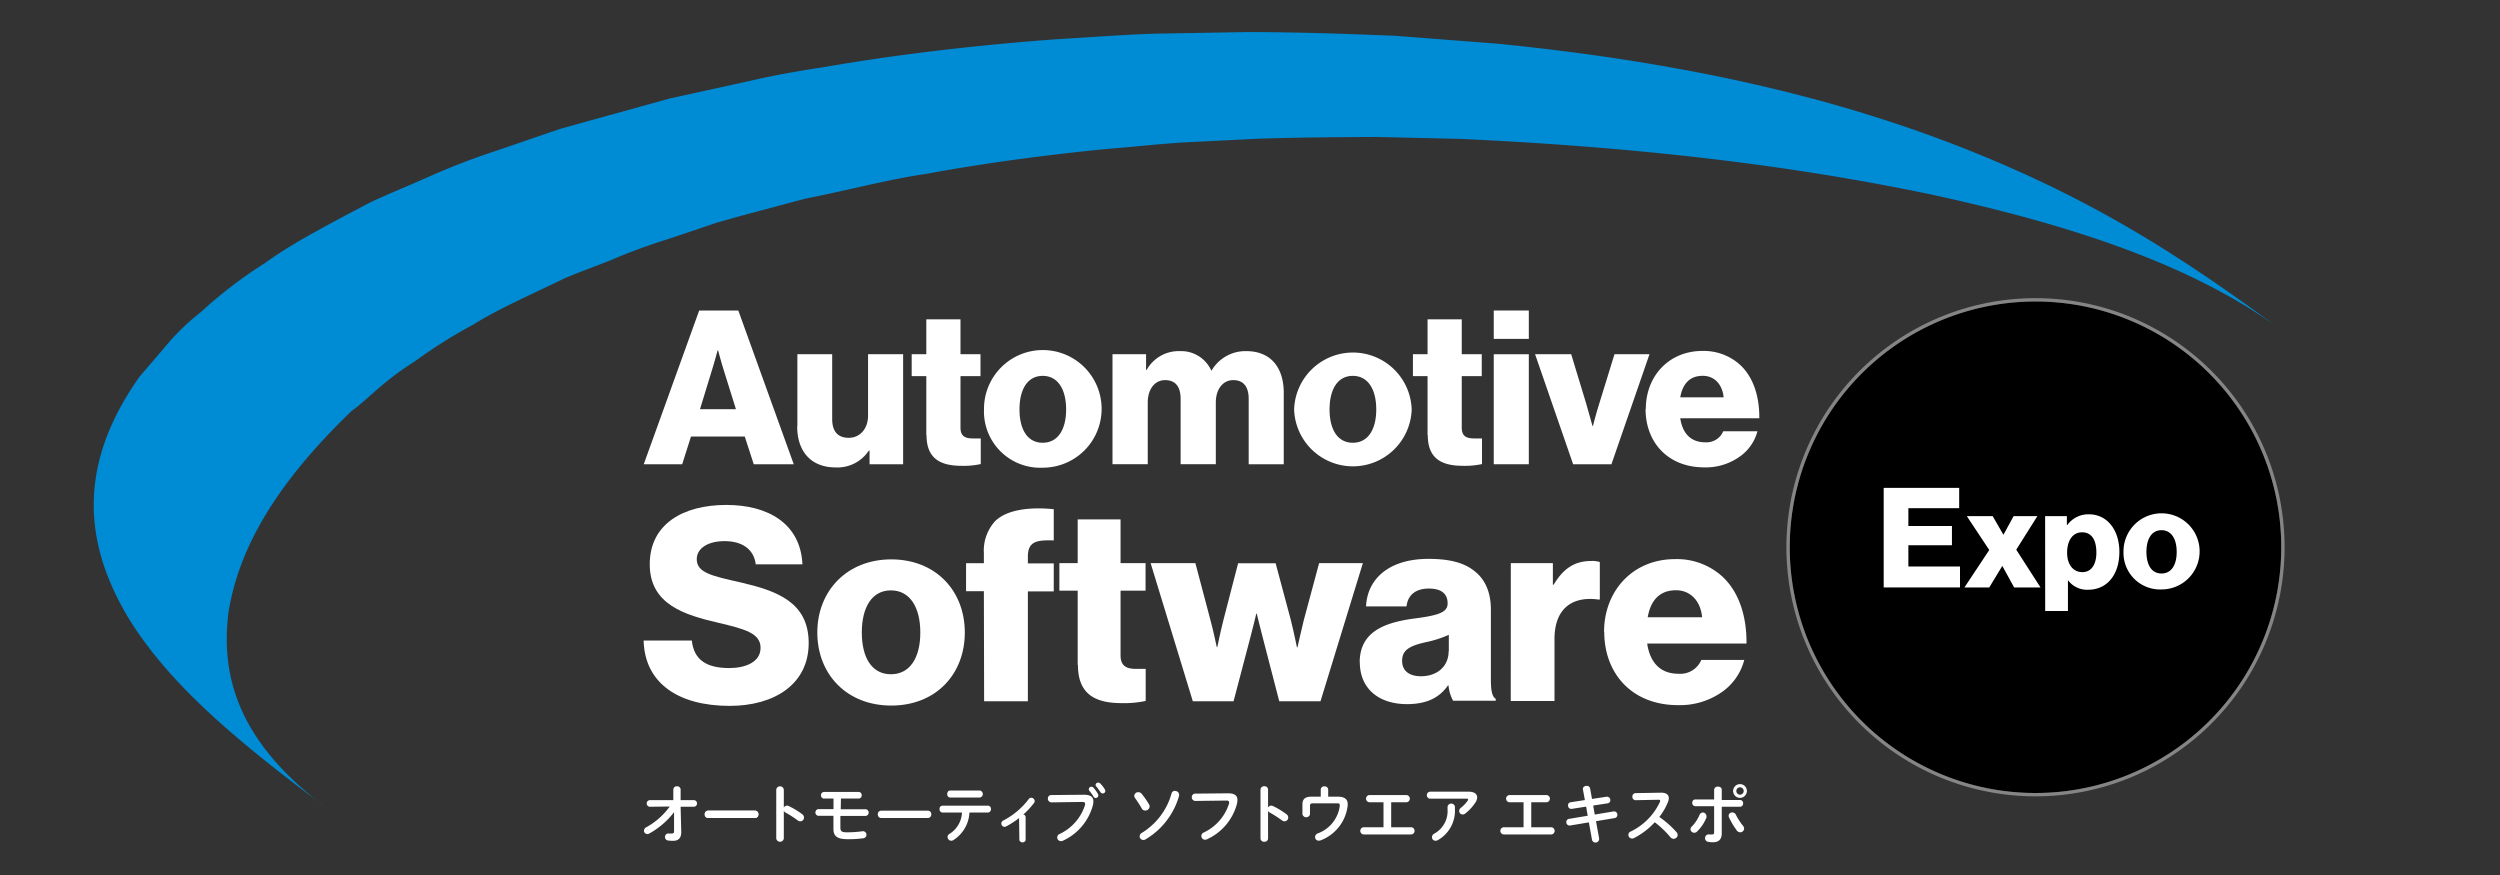 <svg id="レイヤー_1" data-name="レイヤー 1" xmlns="http://www.w3.org/2000/svg" viewBox="0 0 400 140"><rect x="0" y="0" width="400" height="140" fill="#333333" stroke="none"/><defs><style>.cls-1{fill:lime;opacity:0;}.cls-2,.cls-3{fill:#fff;}.cls-2{stroke:#fff;stroke-miterlimit:10;stroke-width:1.07px;opacity:0.4;}.cls-4{fill:#008bd5;}</style></defs><rect class="cls-1" width="400" height="140"/><path class="cls-2" d="M365,87.55a39.32,39.32,0,1,1-39.31-39.31A39.31,39.31,0,0,1,365,87.55"/><path class="cls-3" d="M104,129.08a.53.53,0,0,1,0-1.06h3.73l0-1.69a.53.53,0,0,1,.59-.52.53.53,0,0,1,.58.5l0,1.71H111a.53.53,0,0,1,0,1.06H108.9l.1,4.06c0,1.06-.58,1.39-1.29,1.39a5.76,5.76,0,0,1-.82-.05.55.55,0,0,1-.49-.55.54.54,0,0,1,.61-.57,3.9,3.9,0,0,0,.5,0c.25,0,.34-.08.34-.38l0-.93,0-2.1a13,13,0,0,1-3.94,3.4.77.77,0,0,1-.33.1.55.55,0,0,1-.55-.55.64.64,0,0,1,.38-.54,11.48,11.48,0,0,0,3.75-3.32Z"/><path class="cls-3" d="M120.79,129.71a.54.54,0,0,1,.55.58.55.55,0,0,1-.55.59h-7.48a.56.56,0,0,1-.55-.59.54.54,0,0,1,.55-.58Z"/><path class="cls-3" d="M125.41,129.22a.58.58,0,0,1,.5-.32.66.66,0,0,1,.27.06,12.65,12.65,0,0,1,2.17,1.31.67.67,0,0,1,.29.53.6.6,0,0,1-.59.61.68.68,0,0,1-.43-.16,18.54,18.54,0,0,0-1.91-1.23.63.63,0,0,1-.3-.28v4.41a.61.61,0,0,1-1.21,0v-7.81a.61.61,0,0,1,1.21,0Z"/><path class="cls-3" d="M134.52,129.48h4a.54.54,0,0,1,0,1.07h-4.06l0,1.84c0,.62.2.78,1.07.78A17.63,17.63,0,0,0,138,133a.56.56,0,0,1,.14,1.12,17,17,0,0,1-2.51.15c-1.69,0-2.29-.49-2.28-1.67l0-2.07h-2.42a.54.54,0,0,1,0-1.07h2.43v-1.69h-1.52a.49.49,0,0,1-.48-.53.5.5,0,0,1,.48-.53h5.54a.49.49,0,0,1,.49.53.49.49,0,0,1-.49.53h-2.83Z"/><path class="cls-3" d="M148.45,129.71a.55.55,0,0,1,.56.58.56.56,0,0,1-.56.59H141a.55.55,0,0,1-.55-.59.54.54,0,0,1,.55-.58Z"/><path class="cls-3" d="M155.11,130a5.52,5.52,0,0,1-2.59,4.43.71.71,0,0,1-.32.09.61.61,0,0,1-.59-.6.58.58,0,0,1,.31-.5,4.24,4.24,0,0,0,2-3.42h-3.15a.49.49,0,0,1-.44-.55.48.48,0,0,1,.44-.54h7.33a.49.49,0,0,1,.45.54.5.5,0,0,1-.45.55Zm1.7-3.51a.57.57,0,0,1,0,1.11H152a.49.49,0,0,1-.44-.55c0-.28.15-.56.44-.56Z"/><path class="cls-3" d="M163.05,130.89a13.76,13.76,0,0,1-2.06,1.33.61.61,0,0,1-.28.07.52.52,0,0,1-.5-.52.55.55,0,0,1,.3-.48,12,12,0,0,0,4.08-3.43.46.46,0,0,1,.4-.22.56.56,0,0,1,.56.52.47.47,0,0,1-.1.3,12.4,12.4,0,0,1-1.72,1.86.43.43,0,0,1,.37.42v3.69a.53.53,0,0,1-1,0Z"/><path class="cls-3" d="M173.44,127.16c1.08,0,1.5.38,1.5,1.06a2.62,2.62,0,0,1-.07.59,8.71,8.71,0,0,1-4.77,5.69.73.73,0,0,1-.34.08.59.59,0,0,1-.23-1.14,7.69,7.69,0,0,0,4.08-4.65.86.86,0,0,0,0-.21c0-.19-.13-.27-.43-.27l-4.93.07a.58.58,0,0,1-.59-.61.53.53,0,0,1,.54-.56Zm.77-.9a.41.41,0,0,1,.43-.38.44.44,0,0,1,.31.14,6,6,0,0,1,.71,1,.5.5,0,0,1,.07.25.41.41,0,0,1-.42.41.41.41,0,0,1-.35-.22,6.17,6.17,0,0,0-.67-.94.33.33,0,0,1-.08-.22m1.08-.72a.41.41,0,0,1,.42-.36.44.44,0,0,1,.34.15,4.54,4.54,0,0,1,.71.91.54.54,0,0,1,.09.27.4.4,0,0,1-.41.4.47.47,0,0,1-.38-.22,9.7,9.7,0,0,0-.68-.93.35.35,0,0,1-.09-.22"/><path class="cls-3" d="M183.84,128.69a.72.72,0,0,1,.1.35.7.7,0,0,1-.71.65.61.61,0,0,1-.55-.34,18.36,18.36,0,0,0-1.07-1.66.66.66,0,0,1-.13-.37.62.62,0,0,1,.65-.57.68.68,0,0,1,.55.27,14.36,14.36,0,0,1,1.16,1.67m4.17-2.13a.62.62,0,0,1,.65.58.92.92,0,0,1,0,.16,11.82,11.82,0,0,1-5.38,7,.59.59,0,0,1-.35.1.61.61,0,0,1-.59-.6.63.63,0,0,1,.34-.53,10.76,10.76,0,0,0,4.77-6.33.57.57,0,0,1,.57-.41"/><path class="cls-3" d="M196.49,126.93c1.08,0,1.5.38,1.5,1.07a3.25,3.25,0,0,1-.07.58,8.66,8.66,0,0,1-4.77,5.69.75.75,0,0,1-.33.09.6.6,0,0,1-.24-1.15,7.64,7.64,0,0,0,4.07-4.65.54.54,0,0,0,0-.2c0-.2-.14-.27-.43-.27l-4.94.06a.57.57,0,0,1-.59-.6.54.54,0,0,1,.54-.57Z"/><path class="cls-3" d="M202.89,129.22a.58.58,0,0,1,.5-.32.66.66,0,0,1,.27.06,12.65,12.65,0,0,1,2.17,1.31.67.67,0,0,1,.29.53.6.6,0,0,1-.59.61.68.68,0,0,1-.43-.16,18.54,18.54,0,0,0-1.91-1.23.63.63,0,0,1-.3-.28v4.41a.54.54,0,0,1-.6.53.55.55,0,0,1-.61-.53v-7.81a.56.56,0,0,1,.61-.54.55.55,0,0,1,.6.54Z"/><path class="cls-3" d="M214.08,127.47c1.13,0,1.55.48,1.55,1.16a2.11,2.11,0,0,1,0,.25,6.78,6.78,0,0,1-4.31,5.57,1,1,0,0,1-.31.06.58.58,0,0,1-.6-.58.66.66,0,0,1,.44-.59,5.42,5.42,0,0,0,3.51-4.36c0-.37,0-.45-.46-.45h-3.81c-.39,0-.49.11-.49.43v1.32a.62.62,0,0,1-1.21,0v-1.6c0-.82.44-1.21,1.39-1.21h1.54v-1.13a.53.53,0,0,1,.59-.52.54.54,0,0,1,.6.52v1.13Z"/><path class="cls-3" d="M235,126.67c.91,0,1.35.38,1.35.93a1.59,1.59,0,0,1-.27.78,7.59,7.59,0,0,1-1.63,1.78.7.7,0,0,1-.43.16.56.56,0,0,1-.55-.56.67.67,0,0,1,.28-.52,5,5,0,0,0,1.08-1.14.32.32,0,0,0,.07-.18c0-.09-.07-.13-.23-.13l-5.82,0a.56.56,0,0,1,0-1.12Zm-3.39,2.39a.6.6,0,0,1,1.18,0v.48a5.38,5.38,0,0,1-2.7,4.86.77.77,0,0,1-.39.12.57.57,0,0,1-.59-.57.68.68,0,0,1,.38-.57,4.12,4.12,0,0,0,2.12-3.84Z"/><path class="cls-3" d="M245,132.36h3.24a.58.58,0,0,1,0,1.15h-7.68a.58.58,0,0,1,0-1.15h3.21v-4h-2.29a.58.58,0,0,1,0-1.15h6a.58.58,0,0,1,0,1.15H245Z"/><path class="cls-3" d="M253.27,126.33c-.07-.38.26-.59.59-.59a.53.53,0,0,1,.56.42l.3,1.67,2.31-.35a.53.53,0,0,1,.62.56.48.48,0,0,1-.42.49l-2.32.36.25,1.44,3-.5a.53.53,0,0,1,.62.55.51.51,0,0,1-.42.51l-3,.5.5,2.76a.58.58,0,0,1-1.15.16l-.49-2.73-3,.5a.53.53,0,0,1-.61-.56.5.5,0,0,1,.42-.5l3-.5-.25-1.46-2.3.36a.52.52,0,0,1-.59-.56.46.46,0,0,1,.42-.5l2.27-.35Z"/><path class="cls-3" d="M265.8,126.83c.8,0,1.21.33,1.21.88a1.73,1.73,0,0,1-.11.55,9.6,9.6,0,0,1-1.41,2.45,15.64,15.64,0,0,1,2.75,2.43.73.73,0,0,1,.19.46.65.65,0,0,1-1.15.37,15.34,15.34,0,0,0-2.52-2.41,11.9,11.9,0,0,1-3.33,2.54.72.72,0,0,1-.3.07.59.59,0,0,1-.59-.59.56.56,0,0,1,.34-.52,9.87,9.87,0,0,0,4.73-4.8.31.31,0,0,0,0-.17c0-.09-.07-.13-.25-.13l-3.67.07a.52.52,0,0,1-.51-.55.53.53,0,0,1,.5-.58Z"/><path class="cls-3" d="M272.43,130a.58.58,0,0,1,.6.56.66.66,0,0,1,0,.26,6.74,6.74,0,0,1-1.47,2.2.65.65,0,0,1-.48.22.59.59,0,0,1-.6-.55.59.59,0,0,1,.21-.45,5.82,5.82,0,0,0,1.24-1.87.6.6,0,0,1,.55-.37m3,3.32c0,1-.51,1.44-1.4,1.44a3.7,3.7,0,0,1-.78-.07.57.57,0,0,1-.49-.58.58.58,0,0,1,.69-.6,2.64,2.64,0,0,0,.44,0c.22,0,.32-.07.32-.37v-4.15h-3a.5.5,0,0,1-.5-.54.5.5,0,0,1,.5-.54h3v-1.53a.55.55,0,0,1,.62-.52c.31,0,.6.16.6.5V128h2.93a.49.49,0,0,1,.49.54.5.5,0,0,1-.49.54h-2.93Zm3.38-1.22a.76.76,0,0,1,.2.48.62.62,0,0,1-.62.59.7.7,0,0,1-.57-.32,12.43,12.43,0,0,1-1.23-2.07.65.65,0,0,1-.06-.26.55.55,0,0,1,.58-.53.63.63,0,0,1,.57.35,9.73,9.73,0,0,0,1.13,1.76m.64-5.55a1.1,1.1,0,1,1-1.1-1.09,1.09,1.09,0,0,1,1.1,1.09m-.51,0a.58.58,0,0,0-.59-.58.59.59,0,0,0-.59.58.6.6,0,0,0,.59.6.59.59,0,0,0,.59-.6"/><path class="cls-3" d="M222.59,132.36h3.24a.58.58,0,0,1,0,1.15h-7.68a.58.58,0,0,1,0-1.15h3.21v-4h-2.29a.58.58,0,0,1,0-1.15h6a.58.58,0,0,1,0,1.15h-2.48Z"/><path class="cls-3" d="M111.87,49.68h6.26L127,74.28h-6.4l-1.44-4.44h-8.6l-1.41,4.44H103Zm5.88,15.79-1.86-5.95c-.41-1.27-1-3.47-1-3.47h-.07s-.59,2.2-1,3.47L112,65.47Z"/><path class="cls-3" d="M127.58,68.22V56.67h5.57V67.05c0,1.93.86,3,2.65,3s3.09-1.45,3.09-3.55V56.67h5.61V74.28h-5.37V72.11H139a6,6,0,0,1-5.26,2.68c-4.06,0-6.19-2.64-6.19-6.57"/><path class="cls-3" d="M148.21,69.63V60.18h-2.34V56.67h2.34V51.09h5.47v5.58h3.2v3.51h-3.2v8.25c0,1.38.76,1.72,2,1.72.48,0,1,0,1.24,0v4.1a12.75,12.75,0,0,1-3.07.28c-3.26,0-5.6-1.07-5.6-4.86"/><path class="cls-3" d="M157.44,65.51a9.41,9.41,0,1,1,9.43,9.32,9,9,0,0,1-9.43-9.32m13.14,0c0-3.2-1.31-5.37-3.75-5.37s-3.71,2.17-3.71,5.37,1.27,5.33,3.71,5.33,3.75-2.14,3.75-5.33"/><path class="cls-3" d="M178,56.67h5.37v2.51h.1a5.87,5.87,0,0,1,5.33-3,5.28,5.28,0,0,1,5,3.1h.06a6.26,6.26,0,0,1,5.54-3.1c4,0,6,2.72,6,6.67V74.28h-5.61V63.82c0-1.89-.79-3-2.47-3s-2.79,1.48-2.79,3.58v9.87H188.9V63.82c0-1.89-.79-3-2.48-3s-2.78,1.48-2.78,3.58v9.87H178Z"/><path class="cls-3" d="M207.06,65.51a9.41,9.41,0,0,1,18.81,0,9.41,9.41,0,0,1-18.81,0m13.14,0c0-3.2-1.31-5.37-3.75-5.37s-3.72,2.17-3.72,5.37,1.28,5.33,3.72,5.33,3.75-2.14,3.75-5.33"/><path class="cls-3" d="M228.41,69.63V60.18h-2.34V56.67h2.34V51.09h5.47v5.58h3.2v3.51h-3.2v8.25c0,1.38.76,1.72,2,1.72.48,0,1,0,1.24,0v4.1a12.72,12.72,0,0,1-3.06.28c-3.27,0-5.61-1.07-5.61-4.86"/><path class="cls-3" d="M239,49.68h5.61v4.54H239Zm0,7h5.61V74.28H239Z"/><path class="cls-3" d="M245.61,56.67h5.78l2.41,7.94c.51,1.76,1,3.55,1,3.55h.07s.44-1.79,1-3.55l2.45-7.94h5.6l-6.09,17.61H251.7Z"/><path class="cls-3" d="M263.33,65.44c0-5.26,3.69-9.29,9.06-9.29a8.68,8.68,0,0,1,6,2.2c2.1,1.93,3.13,5,3.1,8.57H268.84c.35,2.37,1.65,3.85,4,3.85A2.91,2.91,0,0,0,275.72,69h5.47a7.17,7.17,0,0,1-3,4.17,9.33,9.33,0,0,1-5.5,1.61c-5.82,0-9.4-4-9.4-9.35m12.49-1.86c-.2-2.1-1.51-3.44-3.33-3.44-2.14,0-3.24,1.34-3.61,3.44Z"/><path class="cls-3" d="M103,102.49h7.69c.34,3.11,2.37,4.4,6,4.4,2.5,0,5-.91,5-3.24s-2.5-3-6.73-4c-5.35-1.25-11-2.89-11-9.36s5.36-9.5,12.26-9.5c6.69,0,11.87,3,12.17,9.5h-7.47c-.3-2.38-2.11-3.71-5-3.71-2.67,0-4.44,1.16-4.44,2.89,0,2.15,2.37,2.67,7,3.71,5.74,1.34,10.91,3.11,10.91,9.71s-5.52,10.05-12.64,10.05c-8.2,0-13.59-3.62-13.77-10.44"/><path class="cls-3" d="M130.77,101.2c0-6.65,4.74-11.7,11.83-11.7s11.77,5,11.77,11.7-4.66,11.69-11.77,11.69-11.83-5-11.83-11.69m16.48,0c0-4-1.64-6.74-4.7-6.74s-4.66,2.72-4.66,6.74,1.6,6.68,4.66,6.68,4.7-2.67,4.7-6.68"/><path class="cls-3" d="M157.42,94.59h-2.85V90.11h2.85v-1.6a7,7,0,0,1,1.81-5.14c1.9-1.85,5.57-2.28,9.37-1.9v5c-2.68-.09-4.15.13-4.14,2.59v1.08h4.14v4.48h-4.14V112.2h-7Z"/><path class="cls-3" d="M172.43,106.37V94.51H169.5V90.1h2.93v-7h6.86v7h4v4.41h-4v10.36c0,1.72,1,2.15,2.46,2.15.61,0,1.3,0,1.56,0v5.13a16.38,16.38,0,0,1-3.84.35c-4.11,0-7-1.34-7-6.09"/><path class="cls-3" d="M184.1,90.1h7.16l2.42,9.15c.48,1.77,1,4.28,1,4.28h.09s.52-2.55,1-4.41l2.33-9h6l2.41,9c.48,1.9,1,4.45,1,4.45h.09s.56-2.55,1-4.32l2.46-9.15h7l-6.78,22.1h-6.6l-2.59-10c-.47-1.73-1-4-1-4H201s-.52,2.24-1,4l-2.63,10h-6.52Z"/><path class="cls-3" d="M217.55,106c0-4.88,3.88-6.34,8.45-7,4.14-.52,5.62-1,5.62-2.46s-.91-2.37-3-2.37-3.36,1-3.58,2.85h-6.47c.17-4.1,3.32-7.6,10-7.6,3.32,0,5.57.6,7.16,1.81,1.9,1.38,2.81,3.54,2.81,6.3v11.14c0,1.77.17,2.76.78,3.15v.3h-6.82a6.23,6.23,0,0,1-.74-2.46h-.08c-1.3,1.86-3.24,3-6.56,3-4.4,0-7.55-2.37-7.55-6.73m14.24-1.73v-2.63a17.62,17.62,0,0,1-3.63,1.17c-2.72.6-3.84,1.29-3.84,3s1.3,2.46,3,2.46c2.62,0,4.44-1.59,4.44-4"/><path class="cls-3" d="M241.73,90.1h6.73v3.45h.13c1.56-2.62,3.37-3.79,6-3.79a3.73,3.73,0,0,1,1.38.17v6h-.18c-4.31-.6-7.07,1.51-7.07,6.3v9.93h-7Z"/><path class="cls-3" d="M256.65,101.11c0-6.6,4.62-11.65,11.35-11.65a10.84,10.84,0,0,1,7.55,2.76c2.63,2.42,3.93,6.26,3.89,10.75H263.55c.44,3,2.07,4.83,5,4.83a3.65,3.65,0,0,0,3.66-2.21h6.87a9,9,0,0,1-3.71,5.23,11.73,11.73,0,0,1-6.91,2c-7.29,0-11.78-5-11.78-11.73m15.66-2.33c-.25-2.64-1.89-4.32-4.18-4.32-2.68,0-4.06,1.68-4.53,4.32Z"/><path class="cls-3" d="M120.79,129.71a.54.54,0,0,1,.55.58.55.55,0,0,1-.55.59h-7.48a.56.56,0,0,1-.55-.59.54.54,0,0,1,.55-.58Z"/><path class="cls-4" d="M51.46,128.7c-13.52-10.42-16.19-20.8-14.88-30.87,1.67-10.15,7.55-20.4,19.66-32.06,2.63-1.86,4.78-4.58,10.2-8a80.76,80.76,0,0,1,9.41-5.91c3.61-2.28,8.71-4.54,14.26-7.22,1.88-.86,4.73-1.86,7.59-3a91.92,91.92,0,0,1,9.18-3.38l7.92-2.67,3.56-1,10.47-2.8c6.3-1.22,13.51-3.14,19.24-3.95,10.26-1.89,20-3.11,28.92-4,4.49-.35,8.69-.84,12.74-1.07l11.48-.57c7.2-.24,13.53-.25,19-.29l13.65.32c29.74,1.39,53.51,4.38,74.95,8.85,21.11,4.57,40.85,10.75,55.21,21-13.89-10.18-26.91-18.8-45.57-26.63S275.53,10.58,239.71,7L223.15,5.72c-6.66-.25-14.5-.58-23.53-.59l-14.51.25c-5.13.14-10.51.58-16.25.91-11.38.85-24,2.19-37.16,4.47-3.62.54-7.87,1.28-12,2.25l-12.47,2.73L94.05,19.39l-4.49,1.25-10,3.43A112.29,112.29,0,0,0,68.11,28.5c-3.52,1.54-6.88,2.92-9.1,4-6.71,3.54-12.53,6.59-16.6,9.58a70.93,70.93,0,0,0-10.19,7.78,37.89,37.89,0,0,0-6.11,6l-3.78,4.4c-10.62,15-8.26,27.55-2,38.25,6.51,10.81,17.45,19.93,31.14,30.17"/><path d="M365,87.55a39.32,39.32,0,1,1-39.31-39.31A39.31,39.31,0,0,1,365,87.55"/><polygon class="cls-3" points="301.39 78.06 313.47 78.06 313.47 81.31 305.34 81.31 305.34 84.16 312.31 84.16 312.31 87.24 305.34 87.24 305.34 90.64 313.6 90.64 313.6 93.99 301.39 93.99 301.39 78.06"/><polygon class="cls-3" points="318.28 88 314.69 82.58 318.83 82.58 320.52 85.52 320.57 85.52 322.18 82.58 325.98 82.58 322.6 87.95 326.48 93.99 322.26 93.99 320.39 90.58 320.35 90.58 318.28 93.99 314.31 93.99 318.28 88"/><path class="cls-3" d="M327.22,82.58h3.48V84h.07a4.15,4.15,0,0,1,3.45-1.71c3,0,4.88,2.6,4.88,6,0,3.7-2,6.07-5,6.07a3.79,3.79,0,0,1-3.23-1.54h0v4.94h-3.64Zm8.2,5.84c0-2-.73-3.25-2.29-3.25s-2.39,1.4-2.39,3.25.9,3.12,2.46,3.12c1.38,0,2.22-1.18,2.22-3.12"/><path class="cls-3" d="M339.76,88.31a6.09,6.09,0,1,1,6.1,6,5.85,5.85,0,0,1-6.1-6m8.51,0c0-2.07-.85-3.48-2.43-3.48s-2.41,1.41-2.41,3.48.82,3.45,2.41,3.45,2.43-1.38,2.43-3.45"/></svg>